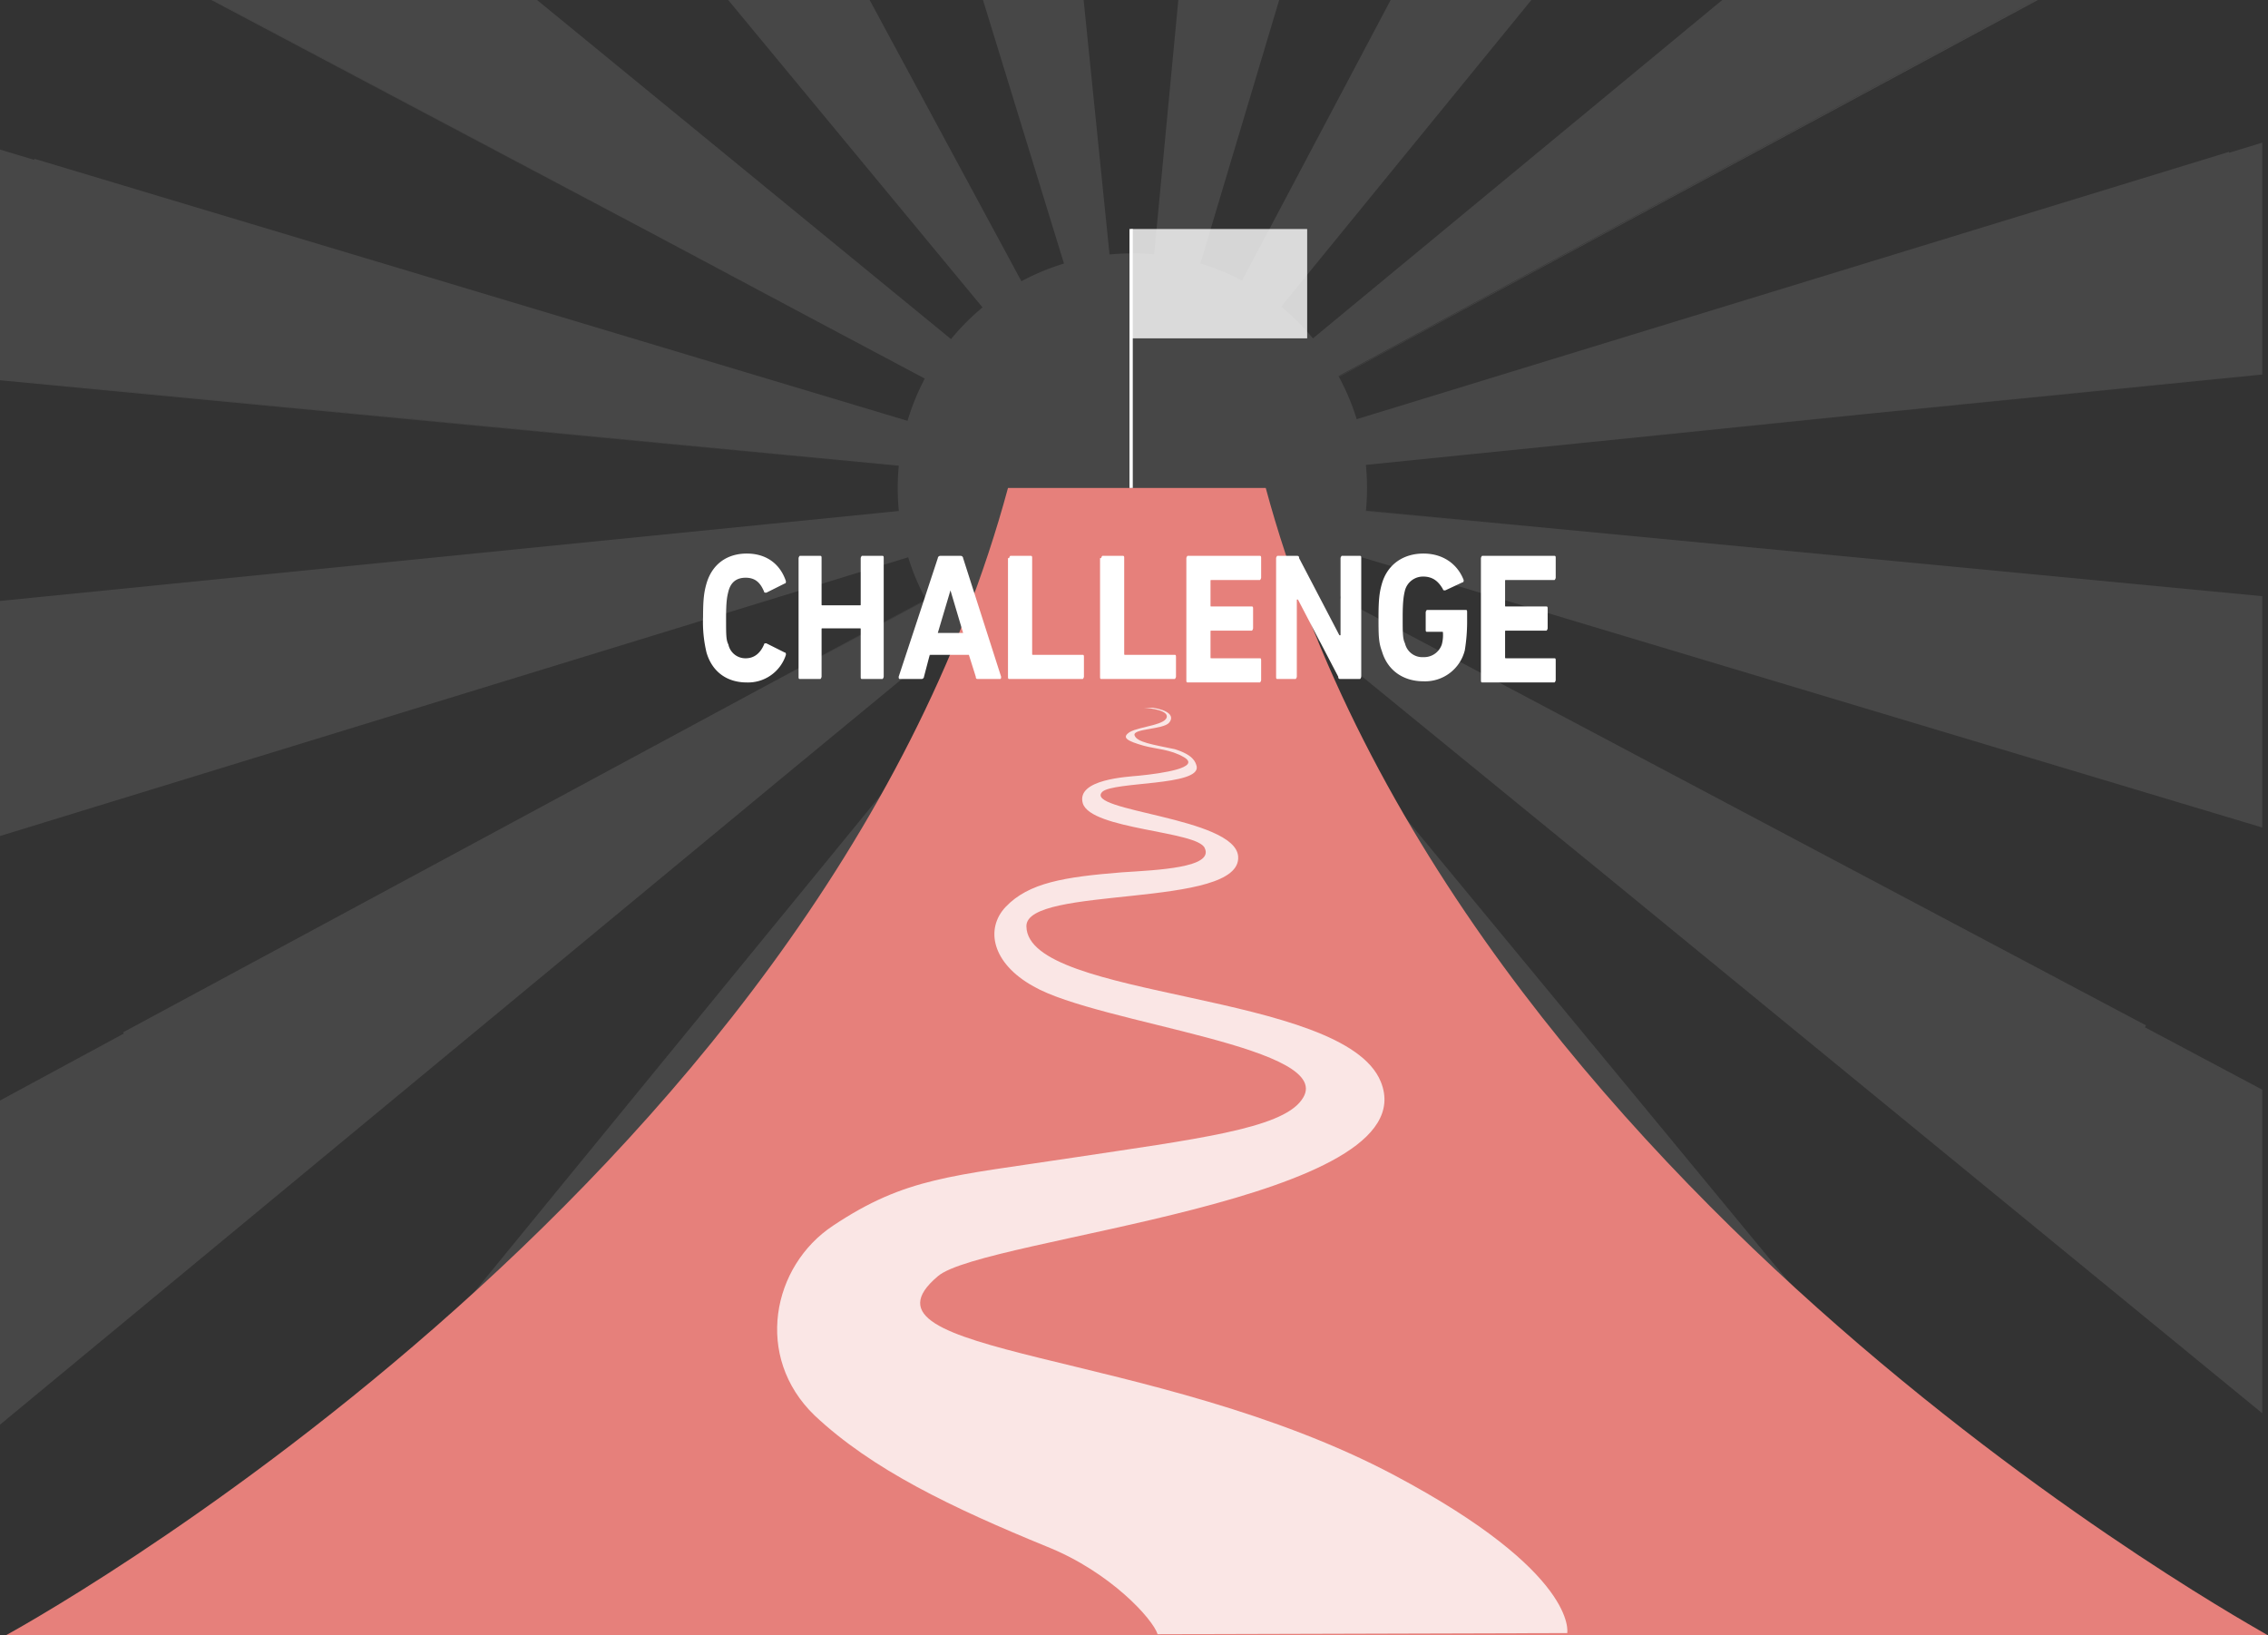 <svg xmlns="http://www.w3.org/2000/svg" xmlns:xlink="http://www.w3.org/1999/xlink" viewBox="0 0 682.432 492">
  <rect x="0" y="0" width="682.432" height="492" fill="#333333" stroke="none"/>
  <defs>
    <style>
      .cls-1 {
        opacity: 0.1;
        clip-path: url(#clip-path);
      }

      .cls-2, .cls-5 {
        fill: #fff;
      }

      .cls-3 {
        fill: #e6807b;
      }

      .cls-4 {
        fill: none;
        stroke: #fff;
        stroke-miterlimit: 10;
      }

      .cls-5 {
        opacity: 0.8;
      }
    </style>
    <clipPath id="clip-path">
      <rect id="長方形_714" data-name="長方形 714" width="680.699" height="491.655"/>
    </clipPath>
  </defs>
  <g id="レイヤー_3_1_" transform="translate(-41.301 -97.301)">
    <g id="グループ化_148" data-name="グループ化 148" transform="translate(41.3 97.3)">
      <g id="グループ化_147" data-name="グループ化 147">
        <g id="グループ化_146" data-name="グループ化 146">
          <g id="グループ化_145" data-name="グループ化 145" class="cls-1">
            <g id="グループ化_144" data-name="グループ化 144" transform="translate(-142.995 -336.887)">
              <path id="パス_741" data-name="パス 741" class="cls-2" d="M263.832,218.128l219.86,265.563-164.116-303.3a335.592,335.592,0,0,0-55.744,37.74l219.86,265.563-164.116-303.3,395.4,730.9a496.233,496.233,0,0,0,78.6-52.974L263.832,218.128ZM179,322,484.037,484.037,217.09,265.216A325.5,325.5,0,0,0,179,322L484.037,484.037,217.09,265.216l642.96,526.624a475.05,475.05,0,0,0,52.974-79.634L179,322ZM140.225,450.8l343.12,32.892L153.382,384.668A360.752,360.752,0,0,0,140.225,450.8l343.12,32.892L153.382,384.668l796,238.9a503.775,503.775,0,0,0,18.35-93.137Zm13.5,133.647L483.691,483.691,140.225,517.968a365.16,365.16,0,0,0,13.5,66.477L483.691,483.691,140.225,517.968l826.811-82.75a486.128,486.128,0,0,0-18.7-93.484L153.729,584.446ZM217.782,703.2,483.691,484.037,180.043,647.461a335.593,335.593,0,0,0,37.74,55.744L483.691,484.037,180.043,647.461,911.638,253.1a473.84,473.84,0,0,0-52.974-78.6L217.782,703.2ZM322,788.378,484.037,483.345,265.216,750.639A351.483,351.483,0,0,0,322,788.378L484.037,483.345,265.216,750.639,791.495,107.333a485.1,485.1,0,0,0-79.98-52.974Zm128.8,38.778,32.892-343.12L385.014,814.346A329.881,329.881,0,0,0,450.8,827.157l32.892-343.12L385.014,814.346l238.21-796A503.778,503.778,0,0,0,530.087,0L450.8,827.157Zm133.993-13.5-101.1-329.963,34.624,343.466a371.21,371.21,0,0,0,66.477-13.5l-101.1-329.963,34.624,343.466L435.218.346a486.128,486.128,0,0,0-93.484,18.7L584.792,813.654ZM703.551,749.6,484.037,484.037l163.769,303.3a335.59,335.59,0,0,0,55.744-37.74L484.037,484.037l163.769,303.3L253.1,56.09a473.845,473.845,0,0,0-78.6,52.974Zm85.174-104.217L483.345,483.691l267.64,218.475a375.92,375.92,0,0,0,37.74-56.783L483.345,483.691l267.64,218.475L107.333,176.234a485.1,485.1,0,0,0-52.974,79.98L788.725,645.383Zm38.432-128.8-343.12-32.546,330.309,98.677a338.071,338.071,0,0,0,12.811-66.131l-343.12-32.546,330.309,98.677L18,344.5A476.093,476.093,0,0,0,0,437.642l827.157,78.942Zm-13.5-133.993-329.963,101.1,343.466-34.624a371.211,371.211,0,0,0-13.5-66.477l-329.963,101.1,343.466-34.624L.346,532.857A462.006,462.006,0,0,0,19.389,626.34L813.654,382.59ZM749.6,263.832,484.037,483.345l303.3-163.769a358.247,358.247,0,0,0-37.74-55.744L484.037,483.345l303.3-163.769L56.09,714.977a496.233,496.233,0,0,0,52.974,78.6L749.6,263.832ZM645.037,179,483.345,484.384,701.82,216.743A305.362,305.362,0,0,0,645.037,179L483.345,484.384,701.82,216.743,176.58,860.4a485.1,485.1,0,0,0,79.98,52.974L645.037,179Zm-128.8-38.778-32.546,343.12,98.331-330.309a356.382,356.382,0,0,0-65.785-12.811l-32.546,343.12,98.331-330.309L344.5,949.378a476.1,476.1,0,0,0,93.137,18ZM382.59,154.075,484.037,484.037l-34.97-343.466a314.7,314.7,0,0,0-66.477,13.5L484.037,484.037l-34.97-343.466L533.2,967.382a462,462,0,0,0,93.484-19.043L382.59,154.075Z"/>
            </g>
            <path id="パス_742" data-name="パス 742" class="cls-2" d="M234.948,244.3a70.575,70.575,0,1,1,9.348-99.37A70.419,70.419,0,0,1,234.948,244.3Z" transform="translate(150.759 -43.133)"/>
          </g>
        </g>
      </g>
      <path id="パス_743" data-name="パス 743" class="cls-3" d="M420.928,139.7H343.371C285.9,352.635,41.8,484.9,41.8,484.9H722.5C722.5,484.551,478.4,352.635,420.928,139.7Z" transform="translate(-40.069 7.104)"/>
      <line id="線_2" data-name="線 2" class="cls-4" y1="77.903" transform="translate(340.35 68.901)"/>
      <rect id="長方形_715" data-name="長方形 715" class="cls-5" width="52.974" height="32.892" transform="translate(340.35 68.901)"/>
      <path id="パス_744" data-name="パス 744" class="cls-5" d="M235.088,176.458c1.039,5.886-24.929,4.5-28.391,7.617-5.886,5.886,39.817,7.617,40.856,19.389,1.385,15.927-64.054,8.656-63.707,21.12.346,22.159,95.561,19.389,106.641,46.742,14.542,36.008-119.8,46.742-133.3,58.514-28.738,24.236,65.092,21.467,137.456,59.9,55.4,29.43,51.935,47.434,51.935,47.434l-123.26.346c-1.385-4.5-14.2-18.7-33.239-26.314-28.738-11.772-52.628-23.2-69.94-39.471-18.35-17.658-12.811-45.011,5.54-57.129,21.813-14.542,35.662-14.888,72.017-20.428,36.7-5.54,62.669-8.656,68.9-17.312,12.118-15.927-60.938-22.852-80.673-34.277-12.464-6.925-14.542-17.312-8.31-23.89,6.925-7.271,17.658-9,34.97-10.387,10.733-.692,27.7-1.385,24.929-7.271-2.077-5.194-34.277-5.54-36.7-13.5-2.077-7.271,13.5-7.963,16.966-8.31,6.925-.692,18.7-2.424,13.5-5.54-4.155-2.424-8.31-2.424-12.118-3.462-4.847-1.385-6.925-2.424-4.155-4.155,3.116-1.731,11.426-2.077,11.08-4.847-.346-2.077-6.925-2.424-6.925-2.424h2.77c4.5.692,6.578,2.424,4.847,4.5s-11.08,1.731-10.387,3.809,5.54,2.77,12.118,4.155C234.049,173,234.742,175.073,235.088,176.458Z" transform="translate(124.997 54.135)"/>
    </g>
    <g id="グループ化_149" data-name="グループ化 149" transform="translate(252.85 263.839)">
      <path id="パス_745" data-name="パス 745" class="cls-2" d="M102.4,164.443c0-5.54.346-7.617,1.039-10.041,1.731-5.886,6.232-9,12.118-9s10.041,3.116,11.772,8.31c0,.346,0,.692-.346.692l-5.54,2.77c-.346,0-.692,0-.692-.346-1.039-2.424-2.424-4.155-5.54-4.155q-4.155,0-5.194,4.155c-.346,1.385-.692,2.77-.692,7.963s0,6.578.692,7.963a5.219,5.219,0,0,0,5.194,4.155c2.77,0,4.5-1.731,5.54-4.155,0-.346.346-.346.692-.346l5.54,2.77c.346,0,.346.346.346.693a11.955,11.955,0,0,1-11.772,8.31c-5.886,0-10.387-3.116-12.118-9A39.314,39.314,0,0,1,102.4,164.443Z" transform="translate(-102.4 -145.4)"/>
    </g>
    <g id="グループ化_150" data-name="グループ化 150" transform="translate(281.587 264.532)">
      <path id="パス_746" data-name="パス 746" class="cls-2" d="M110.7,146.292a1.209,1.209,0,0,1,.346-.692h6.232c.346,0,.346.346.346.692v13.849c0,.346,0,.346.346.346h11.08c.346,0,.346,0,.346-.346V146.292a1.209,1.209,0,0,1,.346-.692h6.232c.346,0,.346.346.346.692v35.662a1.209,1.209,0,0,1-.346.692h-6.232c-.346,0-.346-.346-.346-.692v-14.2c0-.346,0-.346-.346-.346h-11.08c-.346,0-.346,0-.346.346v14.2a1.209,1.209,0,0,1-.346.692h-6.232c-.346,0-.346-.346-.346-.692Z" transform="translate(-110.7 -145.6)"/>
      <path id="パス_747" data-name="パス 747" class="cls-2" d="M131.172,146.292a.745.745,0,0,1,.692-.692H138.1a.745.745,0,0,1,.692.692l11.426,35.662c0,.346,0,.692-.346.692H143.29c-.346,0-.692,0-.692-.692l-2.077-6.578H128.748l-1.731,6.578a.745.745,0,0,1-.692.692h-6.578c-.346,0-.346-.346-.346-.692Zm7.617,22.505-3.809-12.811h0L131.172,168.8Z" transform="translate(-89.277 -145.6)"/>
    </g>
    <g id="グループ化_151" data-name="グループ化 151" transform="translate(344.602 264.532)">
      <path id="パス_748" data-name="パス 748" class="cls-2" d="M129.246,146.292a1.209,1.209,0,0,1,.346-.692h6.232c.346,0,.346.346.346.692V175.03c0,.346,0,.346.346.346h14.888c.346,0,.346.346.346.693v5.886a1.209,1.209,0,0,1-.346.692H129.246c-.346,0-.346-.346-.346-.692V146.292Z" transform="translate(-128.9 -145.6)"/>
      <path id="パス_749" data-name="パス 749" class="cls-2" d="M137.246,146.292a1.209,1.209,0,0,1,.346-.692h6.232c.346,0,.346.346.346.692V175.03c0,.346,0,.346.346.346h14.888c.346,0,.346.346.346.693v5.886a1.209,1.209,0,0,1-.346.692H137.246c-.346,0-.346-.346-.346-.692V146.292Z" transform="translate(-109.201 -145.6)"/>
    </g>
    <g id="グループ化_152" data-name="グループ化 152" transform="translate(398.269 264.532)">
      <path id="パス_750" data-name="パス 750" class="cls-2" d="M144.4,146.292a1.209,1.209,0,0,1,.346-.692h21.813c.346,0,.346.346.346.692v5.886a1.209,1.209,0,0,1-.346.692H152.017c-.346,0-.346,0-.346.346v7.271c0,.346,0,.346.346.346h12.118c.346,0,.346.346.346.692v5.886a1.209,1.209,0,0,1-.346.692H152.017c-.346,0-.346,0-.346.346v7.617c0,.346,0,.346.346.346h14.542c.346,0,.346.346.346.692v5.886a1.209,1.209,0,0,1-.346.692H144.746c-.346,0-.346-.346-.346-.692Z" transform="translate(-144.4 -145.6)"/>
    </g>
    <g id="グループ化_153" data-name="グループ化 153" transform="translate(425.275 264.532)">
      <path id="パス_751" data-name="パス 751" class="cls-2" d="M152.2,146.292a1.209,1.209,0,0,1,.346-.692h5.886c.346,0,.693,0,.693.692l12.118,23.2h.346v-23.2a1.209,1.209,0,0,1,.346-.692h5.54c.346,0,.346.346.346.692v35.662a1.209,1.209,0,0,1-.346.692h-5.886c-.346,0-.692,0-.692-.692l-12.118-23.2h-.346v23.2a1.209,1.209,0,0,1-.346.692h-5.54c-.346,0-.346-.346-.346-.692Z" transform="translate(-152.2 -145.6)"/>
    </g>
    <g id="グループ化_154" data-name="グループ化 154" transform="translate(456.09 263.839)">
      <path id="パス_752" data-name="パス 752" class="cls-2" d="M161.1,164.443c0-5.54.346-7.617,1.039-10.041,1.731-5.886,6.578-9,12.465-9,6.232,0,10.387,3.462,12.118,7.963,0,.346,0,.692-.346.692l-5.194,2.424c-.346,0-.692,0-.692-.346-1.385-2.424-3.116-3.809-5.886-3.809a5.613,5.613,0,0,0-5.54,4.155c-.346,1.385-.692,3.116-.692,7.963s0,6.578.692,7.963a5.337,5.337,0,0,0,5.54,4.155,5.617,5.617,0,0,0,5.54-3.809,10.674,10.674,0,0,0,.346-3.462c0-.346,0-.346-.346-.346h-4.5c-.346,0-.346-.346-.346-.692v-5.194a1.209,1.209,0,0,1,.346-.692h11.772c.346,0,.346.346.346.692v3.116a53.382,53.382,0,0,1-.693,8.31,12.31,12.31,0,0,1-12.464,9.348c-5.886,0-10.733-3.116-12.465-9C161.1,172.06,161.1,169.983,161.1,164.443Z" transform="translate(-161.1 -145.4)"/>
    </g>
    <g id="グループ化_155" data-name="グループ化 155" transform="translate(486.905 264.532)">
      <path id="パス_753" data-name="パス 753" class="cls-2" d="M170,146.292a1.209,1.209,0,0,1,.346-.692h21.813c.346,0,.346.346.346.692v5.886a1.209,1.209,0,0,1-.346.692H177.617c-.346,0-.346,0-.346.346v7.271c0,.346,0,.346.346.346h12.118c.346,0,.346.346.346.692v5.886a1.209,1.209,0,0,1-.346.692H177.617c-.346,0-.346,0-.346.346v7.617c0,.346,0,.346.346.346h14.542c.346,0,.346.346.346.692v5.886a1.209,1.209,0,0,1-.346.692H170.346c-.346,0-.346-.346-.346-.692Z" transform="translate(-170 -145.6)"/>
    </g>
  </g>
</svg>
